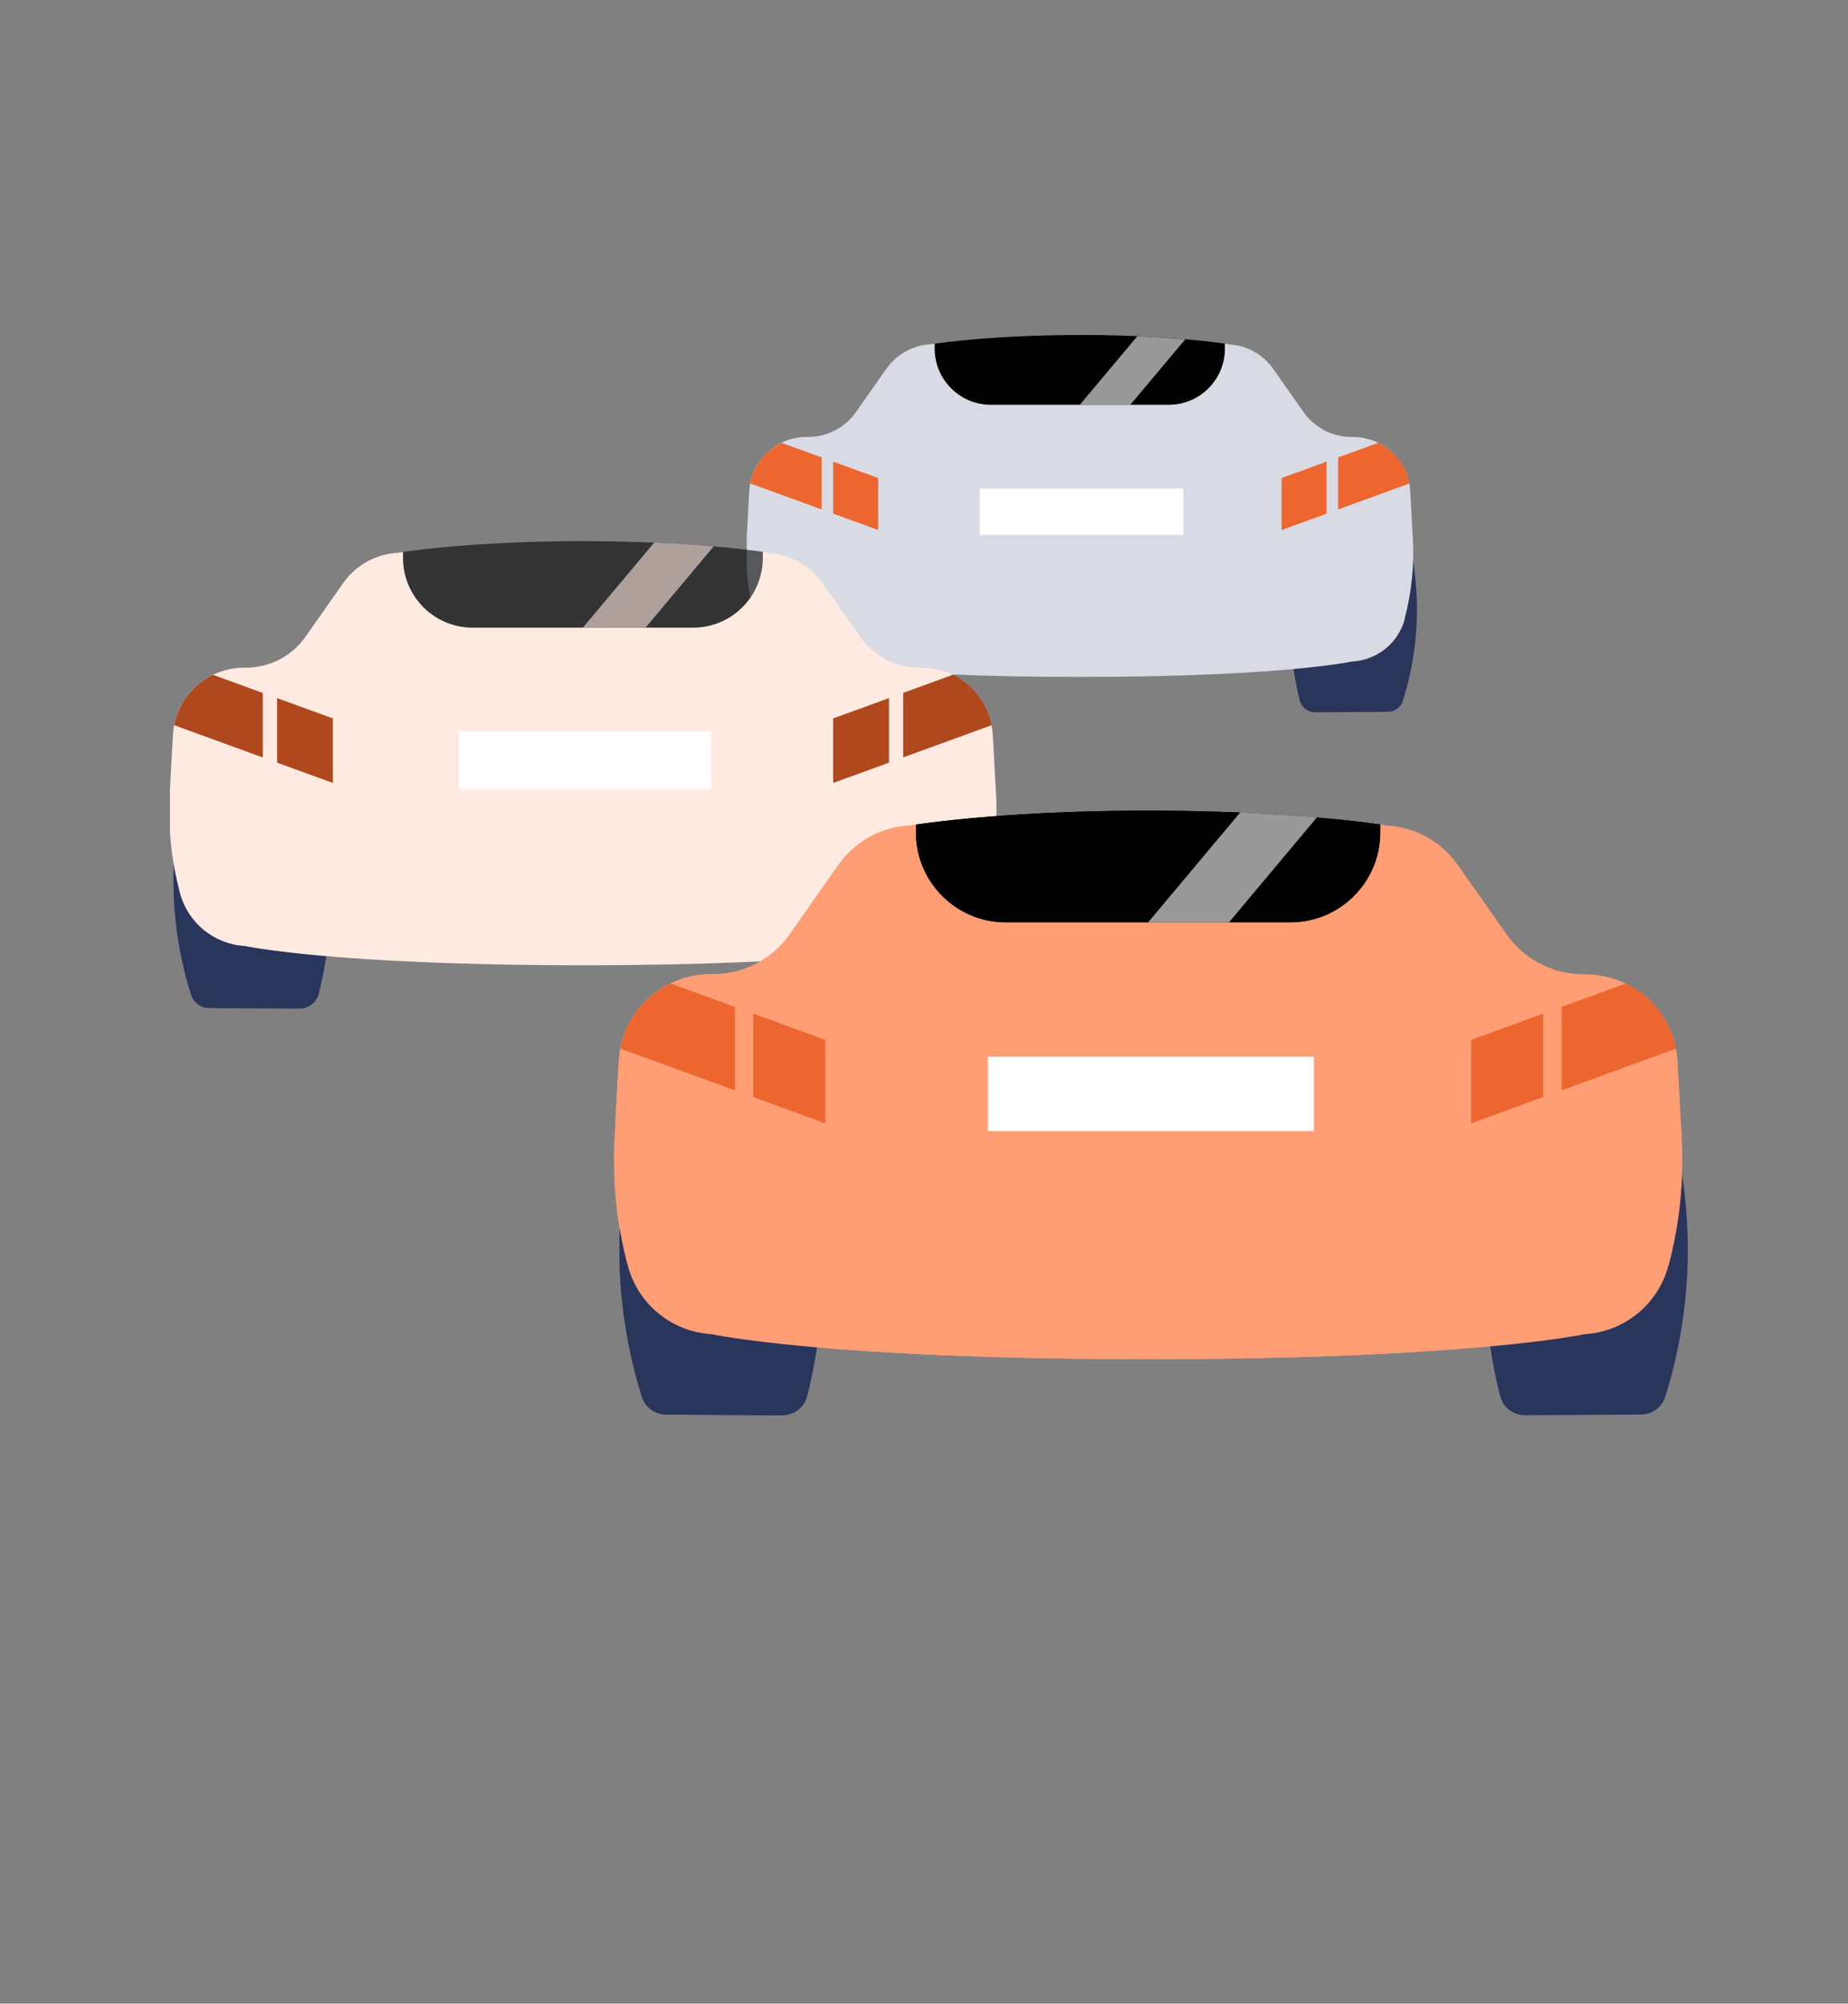 <?xml version="1.0" encoding="UTF-8"?>
<svg id="Layer_12" data-name="Layer 12" xmlns="http://www.w3.org/2000/svg" xmlns:xlink="http://www.w3.org/1999/xlink" viewBox="0 0 211.16 228.86">
  <rect x="0" y="0" width="211.16" height="228.86" fill="#808080" stroke="none"/>
  <defs>
    <style>
      .cls-1 {
        fill: none;
      }

      .cls-2 {
        mask: url(#mask);
      }

      .cls-3 {
        fill: #ff9e75;
      }

      .cls-4, .cls-5, .cls-6 {
        isolation: isolate;
        opacity: .6;
      }

      .cls-7 {
        fill: #ee662f;
      }

      .cls-8 {
        fill: #d8dbe4;
      }

      .cls-9, .cls-5 {
        fill: #ffeae1;
      }

      .cls-10 {
        fill: #b0481d;
      }

      .cls-11 {
        clip-path: url(#clippath-1);
      }

      .cls-12 {
        clip-path: url(#clippath-2);
      }

      .cls-13, .cls-6 {
        fill: #fff;
      }

      .cls-14 {
        fill: #2a355b;
      }

      .cls-15 {
        clip-path: url(#clippath);
      }
    </style>
    <mask id="mask" x="10" y="15.13" width="182.85" height="171.18" maskUnits="userSpaceOnUse">
      <g id="mask0_580_17367" data-name="mask0 580 17367">
        <circle class="cls-9" cx="95.6" cy="100.72" r="85.59"/>
      </g>
    </mask>
    <clipPath id="clippath">
      <rect class="cls-1" x="85.33" y="38.24" width="76.52" height="43.65"/>
    </clipPath>
    <clipPath id="clippath-1">
      <rect class="cls-1" x="19.42" y="61.78" width="94.87" height="54.12"/>
    </clipPath>
    <clipPath id="clippath-2">
      <rect class="cls-1" x="70.35" y="92.59" width="122.5" height="70"/>
    </clipPath>
  </defs>
  <g class="cls-2">
    <g>
      <g class="cls-15">
        <g>
          <path class="cls-14" d="M159.52,61.36c.84.02,1.57.63,1.73,1.46.53,2.73.91,6.36.45,10.57-.28,2.55-.81,4.78-1.4,6.65-.24.75-.93,1.26-1.72,1.27l-8.3.05c-.83,0-1.56-.56-1.77-1.37-.56-2.2-1.04-5.01-1.06-8.29-.02-3.71.57-6.86,1.23-9.24.22-.8.96-1.35,1.79-1.33,3.02.08,6.03.16,9.05.24Z"/>
          <path class="cls-14" d="M88.03,61.36c-.85.02-1.57.63-1.73,1.46-.53,2.73-.91,6.36-.45,10.57.28,2.55.81,4.78,1.4,6.65.24.75.93,1.26,1.72,1.27l8.3.05c.83,0,1.56-.56,1.77-1.37.56-2.2,1.04-5.01,1.06-8.29.02-3.71-.57-6.86-1.23-9.24-.22-.8-.96-1.35-1.79-1.33-3.02.08-6.03.16-9.05.24Z"/>
          <path class="cls-8" d="M160.52,70.69c-.73,2.74-3.14,4.7-5.97,4.86,0,0-8.11,1.77-31.16,1.77s-31.16-1.77-31.16-1.77c-2.83-.16-5.24-2.12-5.97-4.86-.66-2.46-.99-5-.99-7.55,0-.54.01-1.07.04-1.61l.3-5.41c.02-.31.06-.61.11-.91.4-2.01,1.71-3.73,3.58-4.64.02-.01.04-.02.05-.03.44-.21.9-.37,1.37-.47.47-.11.95-.16,1.44-.16h.17c2.18,0,4.22-1.06,5.47-2.84l3.49-4.96c.34-.48.74-.91,1.18-1.28,1.06-.88,2.38-1.41,3.78-1.5,0,0,.19-.03.55-.08v.56c0,3.54,2.87,6.41,6.41,6.41h20.33c3.54,0,6.41-2.87,6.41-6.41v-.56c.37.05.55.09.55.09,1.4.09,2.72.62,3.78,1.5.44.37.84.79,1.18,1.27l3.49,4.96c1.25,1.78,3.29,2.84,5.47,2.84h.17c.97,0,1.93.22,2.81.63.02,0,.04.02.06.03,1.06.51,1.94,1.3,2.58,2.24.48.72.82,1.53.99,2.4.06.3.1.6.11.91l.3,5.41c.17,3.09-.15,6.18-.95,9.16Z"/>
          <path class="cls-13" d="M135.22,55.8h-23.26v5.3h23.26v-5.3Z"/>
          <path d="M139.96,39.26v.56c0,3.54-2.87,6.41-6.41,6.41h-20.33c-3.54,0-6.41-2.87-6.41-6.41v-.56c1.13-.16,3.98-.53,8.26-.77,1.75-.1,3.74-.17,5.94-.21.76-.01,1.56-.02,2.37-.02,2.42,0,4.62.05,6.57.14,2.12.09,3.96.22,5.48.35,2.22.19,3.76.39,4.53.5Z"/>
          <path class="cls-6" d="M135.43,38.76l-6.27,7.47h-5.77s0,0,0,0l6.56-7.82c2.12.09,3.96.22,5.48.35Z"/>
          <path class="cls-7" d="M93.89,52.25v5.94l-8.17-2.97c.39-2.01,1.71-3.73,3.58-4.64l4.59,1.67Z"/>
          <path class="cls-7" d="M100.34,60.54l-5.14-1.87v-5.94l5.14,1.87v5.94Z"/>
          <path class="cls-7" d="M161.06,55.22l-8.16,2.97v-5.94l4.58-1.67c1.06.51,1.94,1.3,2.58,2.24.48.72.82,1.53.99,2.4Z"/>
          <path class="cls-7" d="M146.44,60.54l5.14-1.87v-5.94l-5.14,1.87v5.94Z"/>
        </g>
      </g>
      <g class="cls-11">
        <g>
          <path class="cls-14" d="M111.41,90.44c1.05.03,1.94.78,2.14,1.8.66,3.39,1.13,7.89.55,13.1-.35,3.16-1.01,5.93-1.73,8.24-.29.93-1.15,1.56-2.13,1.57l-10.29.06c-1.03,0-1.93-.7-2.19-1.7-.7-2.72-1.3-6.21-1.32-10.27-.02-4.6.71-8.51,1.52-11.45.27-1,1.19-1.68,2.22-1.65,3.74.1,7.48.2,11.22.3Z"/>
          <path class="cls-14" d="M22.77,90.44c-1.05.03-1.94.78-2.14,1.8-.66,3.39-1.13,7.89-.55,13.1.35,3.16,1.01,5.93,1.73,8.24.29.93,1.15,1.56,2.13,1.57l10.29.06c1.03,0,1.93-.7,2.19-1.7.69-2.72,1.3-6.21,1.32-10.27.02-4.6-.71-8.51-1.52-11.45-.27-1-1.19-1.68-2.22-1.65-3.74.1-7.48.2-11.22.3Z"/>
          <path class="cls-9" d="M112.65,102.02c-.91,3.4-3.9,5.83-7.41,6.03,0,0-10.06,2.2-38.63,2.2s-38.63-2.2-38.63-2.2c-3.51-.2-6.5-2.63-7.41-6.03-.82-3.06-1.23-6.2-1.23-9.36,0-.66.02-1.33.05-2l.37-6.7c.02-.38.07-.76.14-1.13.49-2.49,2.12-4.63,4.44-5.75.02-.01.05-.02.07-.03.55-.26,1.12-.46,1.7-.59.58-.13,1.18-.2,1.79-.2h.22c2.7,0,5.23-1.31,6.78-3.52l4.32-6.15c.42-.6.91-1.13,1.46-1.58,1.31-1.09,2.95-1.75,4.69-1.86,0,0,.23-.04.68-.1v.69c0,4.39,3.56,7.95,7.95,7.95h25.2c4.39,0,7.95-3.56,7.95-7.95v-.69c.45.07.68.11.68.11,1.74.11,3.38.77,4.69,1.86.55.45,1.04.98,1.46,1.58l4.33,6.15c1.55,2.21,4.08,3.52,6.78,3.52h.22c1.21,0,2.4.27,3.49.78.03.01.05.02.07.04,1.32.64,2.41,1.61,3.2,2.78.6.89,1.02,1.9,1.23,2.97.07.37.12.74.14,1.12l.37,6.7c.21,3.83-.19,7.66-1.18,11.36Z"/>
          <path class="cls-13" d="M81.27,83.55h-28.84v6.57h28.84v-6.57Z"/>
          <path class="cls-4" d="M87.16,63.04v.69c0,4.39-3.56,7.95-7.95,7.95h-25.2c-4.39,0-7.95-3.56-7.95-7.95v-.69c1.4-.2,4.94-.66,10.24-.95,2.17-.12,4.63-.22,7.37-.26.95-.02,1.93-.02,2.94-.02,3,0,5.73.07,8.15.17,2.63.11,4.91.27,6.79.43,2.76.24,4.67.49,5.61.62Z"/>
          <path class="cls-5" d="M81.54,62.42l-7.77,9.26h-7.16s0,0,0,0l8.14-9.7c2.63.11,4.91.27,6.79.43Z"/>
          <path class="cls-10" d="M30.03,79.15v7.37l-10.13-3.69c.49-2.49,2.12-4.63,4.44-5.75l5.69,2.07Z"/>
          <path class="cls-10" d="M38.04,89.43l-6.38-2.32v-7.37l6.38,2.32v7.37Z"/>
          <path class="cls-10" d="M113.31,82.83l-10.11,3.68v-7.37l5.68-2.07c1.32.64,2.41,1.61,3.2,2.78.6.89,1.02,1.9,1.23,2.97Z"/>
          <path class="cls-10" d="M95.2,89.43l6.38-2.32v-7.37l-6.38,2.32v7.37Z"/>
        </g>
      </g>
      <g class="cls-12">
        <g>
          <path class="cls-14" d="M189.04,129.61c1.35.04,2.51,1,2.77,2.33.85,4.38,1.45,10.2.71,16.94-.45,4.09-1.3,7.67-2.24,10.66-.38,1.2-1.49,2.02-2.75,2.03l-13.29.08c-1.33,0-2.5-.9-2.83-2.2-.9-3.52-1.67-8.03-1.7-13.29-.03-5.96.92-11.01,1.96-14.81.35-1.29,1.54-2.17,2.87-2.13,4.83.13,9.66.26,14.49.38Z"/>
          <path class="cls-14" d="M74.59,129.61c-1.35.04-2.51,1-2.77,2.33-.85,4.38-1.45,10.2-.71,16.94.45,4.09,1.3,7.67,2.24,10.66.38,1.2,1.49,2.02,2.75,2.03l13.29.08c1.33,0,2.5-.9,2.83-2.2.9-3.52,1.67-8.03,1.7-13.29.03-5.96-.92-11.01-1.96-14.81-.35-1.29-1.54-2.17-2.87-2.13-4.83.13-9.66.26-14.49.38Z"/>
          <path class="cls-3" d="M190.63,144.59c-1.17,4.39-5.03,7.54-9.56,7.8,0,0-12.99,2.85-49.88,2.85s-49.88-2.85-49.88-2.85c-4.53-.26-8.39-3.4-9.57-7.8-1.06-3.95-1.59-8.02-1.59-12.11,0-.86.02-1.72.07-2.58l.48-8.67c.03-.49.09-.98.18-1.46.63-3.22,2.74-5.99,5.73-7.44.03-.02.06-.03.09-.04.7-.33,1.44-.59,2.2-.76.75-.17,1.53-.26,2.31-.26h.28c3.49,0,6.75-1.7,8.76-4.56l5.58-7.95c.54-.77,1.18-1.46,1.88-2.04,1.7-1.41,3.81-2.26,6.06-2.4,0,0,.3-.05.88-.13v.89c0,5.68,4.6,10.28,10.26,10.28h32.54c5.67,0,10.27-4.6,10.27-10.28v-.89c.58.09.88.14.88.14,2.25.14,4.36,1,6.06,2.41.71.59,1.34,1.27,1.89,2.04l5.59,7.95c2.01,2.86,5.27,4.56,8.76,4.56h.28c1.56,0,3.1.35,4.5,1.02.03.01.07.03.1.05,1.7.83,3.11,2.08,4.13,3.6.77,1.15,1.32,2.46,1.59,3.84.09.48.15.96.18,1.45l.48,8.67c.27,4.95-.24,9.91-1.52,14.69Z"/>
          <path class="cls-13" d="M150.13,120.7h-37.24v8.49h37.24v-8.49Z"/>
          <path d="M157.72,94.18v.89c0,5.68-4.6,10.28-10.27,10.28h-32.54c-5.67,0-10.26-4.6-10.26-10.28v-.89c1.81-.26,6.38-.85,13.22-1.23,2.8-.16,5.98-.28,9.52-.33,1.22-.02,2.49-.03,3.8-.03,3.88,0,7.4.09,10.52.22,3.4.15,6.34.35,8.77.56,3.56.31,6.02.63,7.25.81Z"/>
          <path class="cls-6" d="M150.47,93.37l-10.04,11.98h-9.24s0,0,0,0l10.51-12.54c3.4.15,6.34.35,8.77.56Z"/>
          <path class="cls-7" d="M83.96,115.01v9.53l-13.08-4.77c.63-3.22,2.74-5.99,5.73-7.44l7.35,2.68Z"/>
          <path class="cls-7" d="M94.3,128.31l-8.23-3v-9.53l8.23,3v9.53Z"/>
          <path class="cls-7" d="M191.5,119.78l-13.06,4.76v-9.53l7.34-2.68c1.7.83,3.11,2.08,4.13,3.6.77,1.15,1.32,2.46,1.59,3.84Z"/>
          <path class="cls-7" d="M168.1,128.31l8.23-3v-9.53l-8.23,3v9.53Z"/>
        </g>
      </g>
    </g>
  </g>
  <g>
    <path class="cls-14" d="M189.04,129.61c1.35.04,2.51,1,2.77,2.33.85,4.38,1.45,10.2.71,16.94-.45,4.09-1.3,7.67-2.24,10.66-.38,1.2-1.49,2.02-2.75,2.03l-13.29.08c-1.33,0-2.5-.9-2.83-2.2-.9-3.52-1.67-8.03-1.7-13.29-.03-5.96.92-11.01,1.96-14.81.35-1.29,1.54-2.17,2.87-2.13,4.83.13,9.66.26,14.49.38Z"/>
    <path class="cls-14" d="M74.59,129.61c-1.35.04-2.51,1-2.77,2.33-.85,4.38-1.45,10.2-.71,16.94.45,4.09,1.3,7.67,2.24,10.66.38,1.2,1.49,2.02,2.75,2.03l13.29.08c1.33,0,2.5-.9,2.83-2.2.9-3.52,1.67-8.03,1.7-13.29.03-5.96-.92-11.01-1.96-14.81-.35-1.29-1.54-2.17-2.87-2.13-4.83.13-9.66.26-14.49.38Z"/>
    <path class="cls-3" d="M190.63,144.59c-1.17,4.39-5.03,7.54-9.56,7.8,0,0-12.99,2.85-49.88,2.85s-49.88-2.85-49.88-2.85c-4.53-.26-8.39-3.4-9.57-7.8-1.06-3.95-1.59-8.02-1.59-12.11,0-.86.02-1.72.07-2.58l.48-8.67c.03-.49.09-.98.18-1.46.63-3.22,2.74-5.99,5.73-7.44.03-.02.06-.03.09-.04.7-.33,1.44-.59,2.2-.76.75-.17,1.53-.26,2.31-.26h.28c3.49,0,6.75-1.7,8.76-4.56l5.58-7.95c.54-.77,1.18-1.46,1.88-2.04,1.7-1.41,3.81-2.26,6.06-2.4,0,0,.3-.05.88-.13v.89c0,5.68,4.6,10.28,10.26,10.28h32.54c5.67,0,10.27-4.6,10.27-10.28v-.89c.58.09.88.14.88.14,2.25.14,4.36,1,6.06,2.41.71.59,1.34,1.27,1.89,2.04l5.59,7.95c2.01,2.86,5.27,4.56,8.76,4.56h.28c1.56,0,3.1.35,4.5,1.02.03.01.07.03.1.05,1.7.83,3.11,2.08,4.13,3.6.77,1.15,1.32,2.46,1.59,3.84.09.48.15.96.18,1.45l.48,8.67c.27,4.95-.24,9.91-1.52,14.69Z"/>
    <path class="cls-13" d="M150.13,120.7h-37.24v8.49h37.24v-8.49Z"/>
    <path d="M157.72,94.18v.89c0,5.68-4.6,10.28-10.27,10.28h-32.54c-5.67,0-10.26-4.6-10.26-10.28v-.89c1.81-.26,6.38-.85,13.22-1.23,2.8-.16,5.98-.28,9.52-.33,1.22-.02,2.49-.03,3.8-.03,3.88,0,7.4.09,10.52.22,3.4.15,6.34.35,8.77.56,3.56.31,6.02.63,7.25.81Z"/>
    <path class="cls-6" d="M150.47,93.37l-10.04,11.98h-9.24s0,0,0,0l10.51-12.54c3.4.15,6.34.35,8.77.56Z"/>
    <path class="cls-7" d="M83.96,115.01v9.53l-13.08-4.77c.63-3.22,2.74-5.99,5.73-7.44l7.35,2.68Z"/>
    <path class="cls-7" d="M94.3,128.31l-8.23-3v-9.53l8.23,3v9.53Z"/>
    <path class="cls-7" d="M191.5,119.78l-13.06,4.76v-9.53l7.34-2.68c1.7.83,3.11,2.08,4.13,3.6.77,1.15,1.32,2.46,1.59,3.84Z"/>
    <path class="cls-7" d="M168.1,128.31l8.23-3v-9.53l-8.23,3v9.53Z"/>
  </g>
</svg>